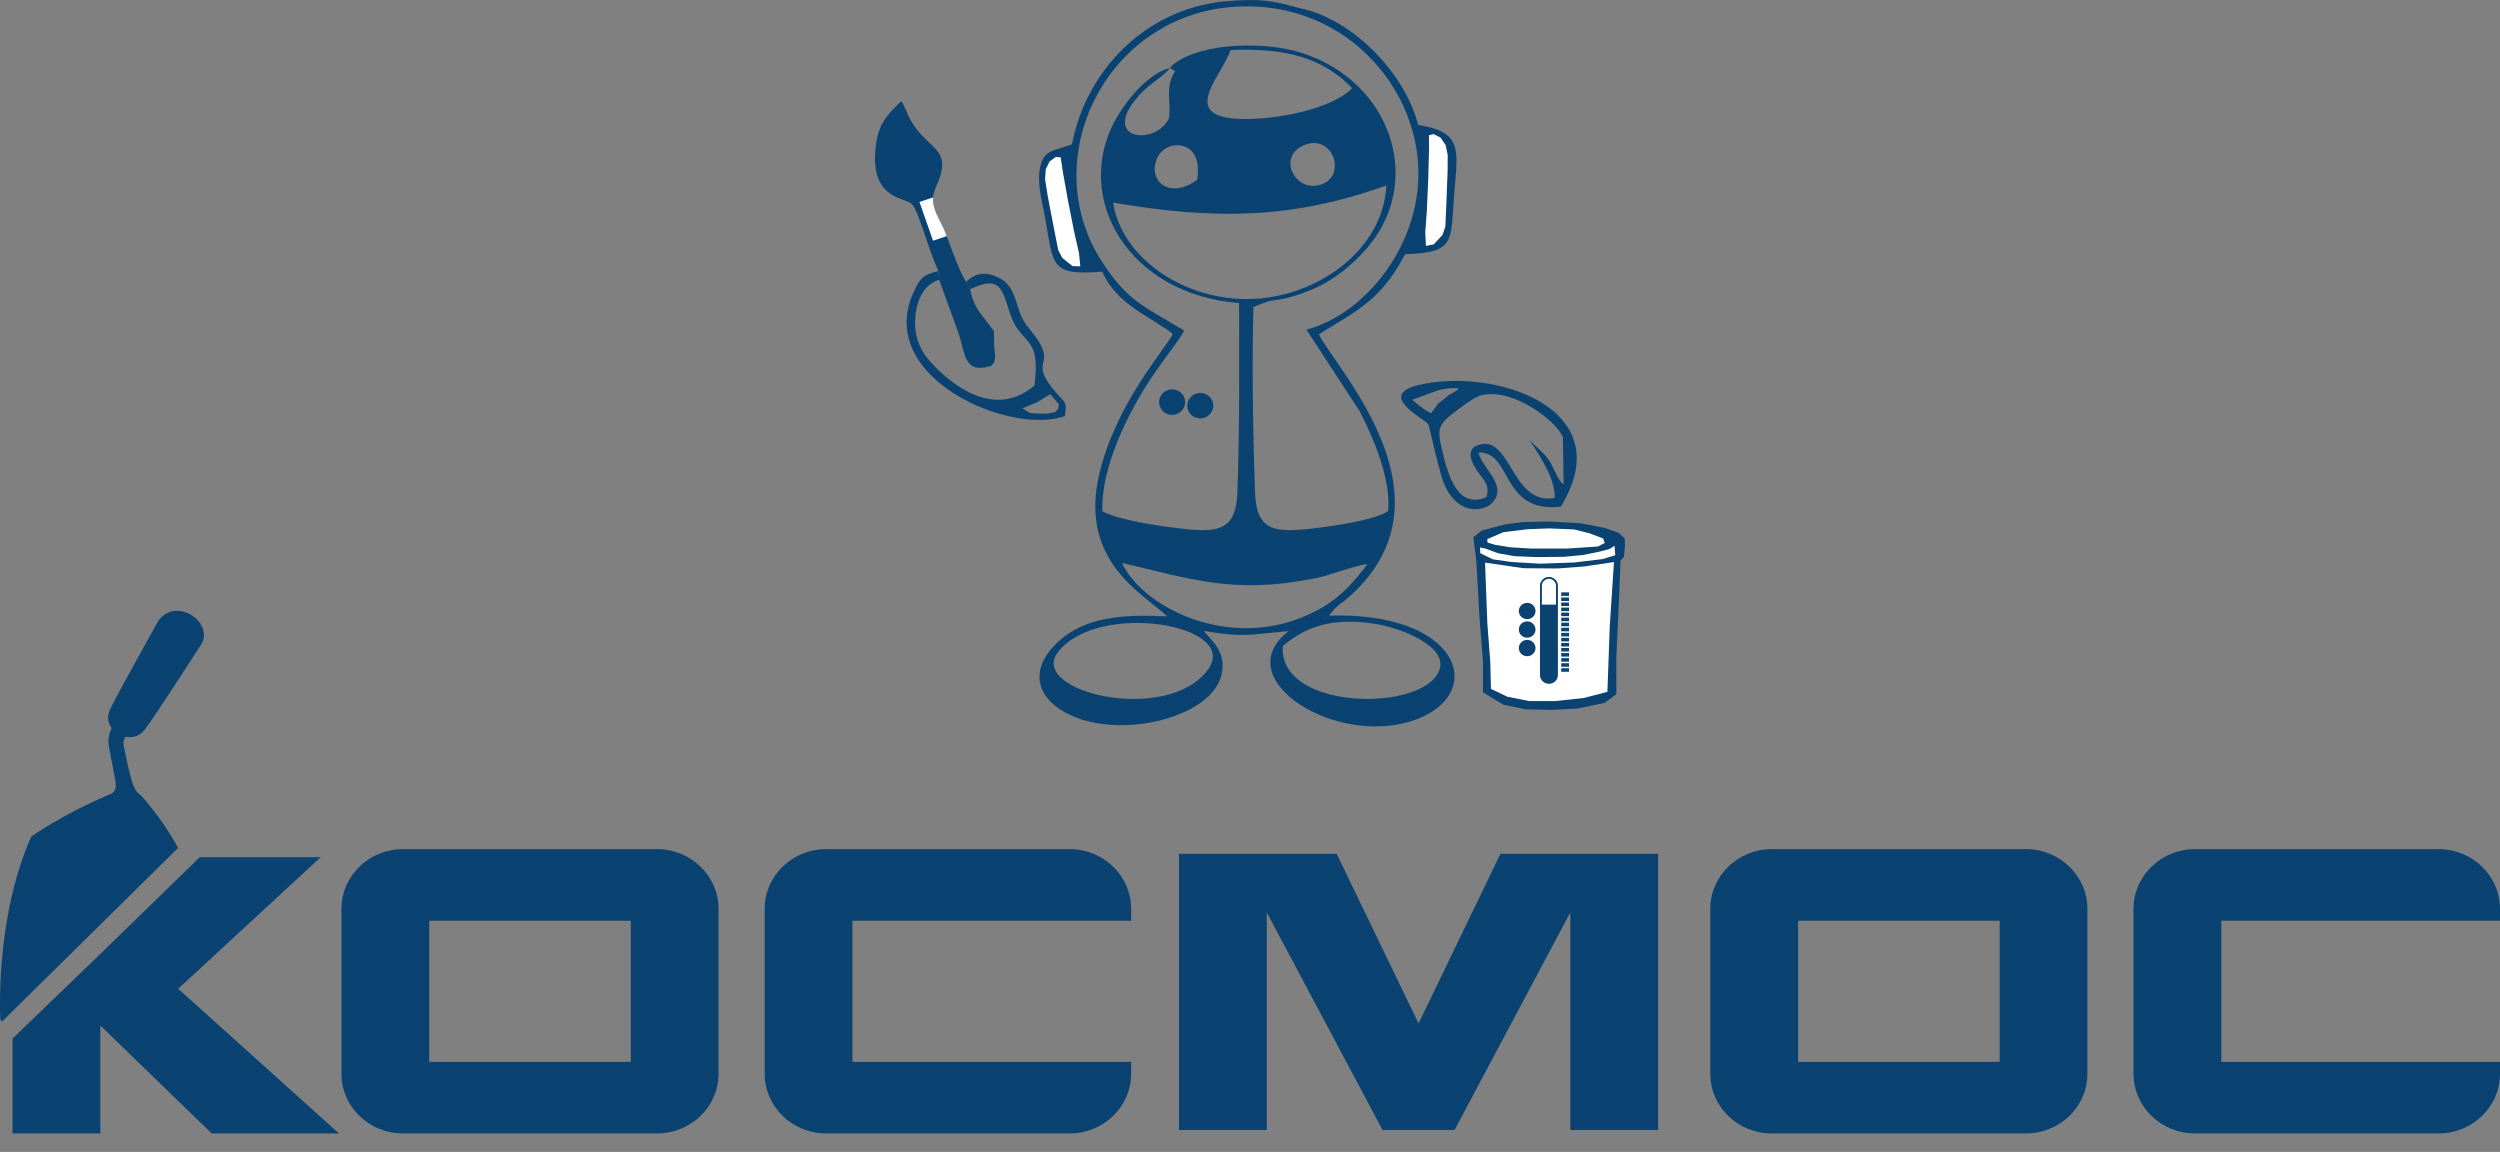 <?xml version="1.0" encoding="UTF-8"?> <svg xmlns="http://www.w3.org/2000/svg" width="102" height="47" viewBox="0 0 102 47" fill="none"><rect x="0" y="0" width="102" height="47" fill="#808080" stroke="none"/><path fill-rule="evenodd" clip-rule="evenodd" d="M52.341 26.357C53.254 25.584 54.339 25.166 56.133 25.458C57.162 25.625 59.141 26.381 58.708 27.388C57.98 29.076 52.135 28.976 52.341 26.357ZM49.252 27.366C47.553 29.565 41.962 28.217 43.156 26.619C44.746 24.491 50.718 25.47 49.252 27.366ZM45.775 22.969C48.54 23.603 50.283 24.254 53.57 23.613C54.388 23.453 55.141 23.102 55.792 23.013C55.294 23.674 54.759 24.315 53.941 24.79C50.535 26.767 46.673 24.881 45.775 22.969ZM45.414 8.263C49.563 8.982 52.742 8.939 56.564 7.566C56.438 10.096 53.961 11.959 51.383 12.179C48.528 12.424 45.774 10.617 45.414 8.263ZM48.841 7.338C47.721 8.161 46.778 7.383 47.227 6.42C47.583 5.656 49.129 5.649 48.841 7.338ZM53.227 5.916C54.368 5.458 54.941 7.114 53.959 7.507C52.874 7.94 52.044 6.392 53.227 5.916ZM55.167 3.597C54.406 4.389 52.373 4.829 50.953 4.855C47.925 4.911 49.813 3.177 50.208 2.042C52.459 1.941 53.997 2.37 55.167 3.597ZM47.741 2.769L47.941 2.91C47.512 3.601 47.795 4.04 47.692 4.833C47.123 5.988 44.778 5.705 46.545 3.814C46.93 3.401 47.459 3.133 47.741 2.769ZM47.741 2.769C46.834 2.996 45.913 4.126 45.466 4.969C43.812 8.087 46.01 12.007 50.554 12.365C50.56 14.904 50.577 17.559 50.485 20.09C50.429 21.634 49.729 21.748 48.168 21.564C47.192 21.449 45.73 21.232 44.977 20.866C44.926 19.458 45.605 17.84 46.168 16.773C47.09 15.025 47.96 14.167 48.314 13.489C46.679 12.494 46.023 12.311 44.968 10.69C42.154 6.361 45.3 0.199 50.954 0.259C54.48 0.297 57.096 2.798 57.73 5.744C58.513 9.377 55.913 12.772 53.301 13.449L55.467 16.764C55.976 17.759 56.762 19.482 56.636 20.856C56.046 21.227 54.489 21.451 53.58 21.559C51.976 21.75 51.265 21.654 51.206 20.092C51.116 17.699 51.081 14.917 51.137 12.527L51.726 12.3C51.95 12.245 52.204 12.226 52.438 12.175C52.83 12.089 53.317 11.91 53.669 11.75C54.494 11.375 55.108 10.833 55.589 10.329C58.193 7.601 56.85 3.36 53.123 2.162C51.624 1.679 49.093 1.733 47.943 2.575C47.767 2.704 47.81 2.682 47.741 2.769ZM53.032 0.334C51.822 -0.004 51.378 -0.061 49.982 0.055C46.714 0.361 44.299 2.904 43.737 5.888C42.986 6.174 42.559 6.072 42.417 6.93C42.318 7.526 42.535 8.309 42.634 8.849C42.993 10.818 42.801 11.255 44.972 11.085C45.577 12.47 47.034 12.952 47.847 13.627C47.608 14.179 45.558 16.387 44.856 19.315C43.992 22.922 46.682 24.246 47.625 25.149C45.813 25.055 44.25 25.17 43.159 26.196C41.809 27.465 42.416 28.71 43.938 29.288C46.028 30.081 49.362 29.222 49.818 27.601C50.09 26.634 49.446 26.146 49.104 25.74C50.786 26.022 50.958 25.89 52.584 25.748C50.004 27.706 54.621 30.601 57.859 29.323C60.663 28.216 59.523 24.947 54.224 25.117L54.48 24.812C54.509 24.784 54.538 24.758 54.568 24.731C54.725 24.586 54.705 24.639 54.897 24.477C59.71 20.43 54.454 15 53.812 13.639C55.334 12.68 56.324 12.288 57.328 10.372C59.408 10.304 59.174 9.865 59.333 7.913C59.483 6.09 59.677 5.383 57.859 5.096C57.335 3.003 55.184 0.762 53.032 0.334Z" fill="#0A4372"></path><path fill-rule="evenodd" clip-rule="evenodd" d="M60.655 20.279C59.492 20.779 59.096 19.462 58.844 18.395C58.659 17.608 58.651 17.397 59.134 16.983C59.291 16.848 60.064 16.247 60.373 16.148C61.617 15.752 63.5 17.146 63.765 17.842L63.797 19.759C63.549 19.614 63.392 19.037 63.176 18.746C62.906 18.381 62.66 18.24 62.402 17.946C62.702 18.444 63.47 19.475 63.432 20.317C61.583 20.654 61.652 17.438 60.14 18.235C59.806 18.535 60.152 19.053 60.366 19.344C60.587 19.645 60.775 19.805 60.655 20.279ZM58.381 16.867L58.689 16.454L59.118 16.116L59.398 15.957L59.498 15.878L59.453 15.836L59.173 15.834L58.749 15.906L58.432 16.012L58.149 16.116L57.618 16.314L58.081 16.683L58.381 16.867ZM57.883 15.709C56.129 16.131 58.133 17.082 58.271 17.31C58.334 17.414 58.69 19.168 58.903 19.697C59.466 21.091 60.532 20.822 60.809 20.581C61.617 19.877 60.48 19.144 60.321 18.462C61.721 18.421 61.222 20.956 63.679 20.67C66.17 16.635 60.923 14.977 57.883 15.709Z" fill="#0A4372"></path><path fill-rule="evenodd" clip-rule="evenodd" d="M39.415 11.504L39.583 11.804C41.059 11.069 40.888 12.176 41.368 13.177C41.557 13.572 41.934 13.823 42.123 14.205C42.322 14.607 42.257 15.283 42.209 15.725C40.789 16.933 39.283 16.042 38.321 15.129C37.882 14.711 37.347 14.163 37.336 13.213C37.326 12.32 37.677 11.607 38.317 11.413L38.289 11.055C37.648 11.207 37.523 11.376 37.276 11.915C35.673 15.422 41.25 17.784 43.449 16.975C43.524 16.419 43.512 16.487 43.15 16.086C41.888 14.688 43.115 14.955 42.286 13.79C42.022 13.418 41.727 13.17 41.559 12.611C41.377 12.006 41.245 11.611 40.828 11.374C40.277 11.059 39.807 11.111 39.415 11.504ZM41.71 16.659L42.307 16.417L42.849 16.081L43.024 16.286L43.209 16.505L43.169 16.677L43.064 16.806L42.748 16.879L42.379 16.875L42.019 16.849L41.71 16.659Z" fill="#0A4372"></path><path fill-rule="evenodd" clip-rule="evenodd" d="M42.64 7.325L42.666 6.908L42.824 6.585L43.08 6.402L43.276 6.421L43.37 7.044L43.576 8.198L43.829 9.472L44.024 10.333L44.077 10.868L43.754 10.854L43.342 10.524L43.177 10.209L43.02 9.417L42.743 7.973L42.64 7.325Z" fill="white"></path><path fill-rule="evenodd" clip-rule="evenodd" d="M59.067 6.321L58.978 5.911L58.774 5.615L58.493 5.471L58.302 5.517L58.303 6.147L58.272 7.318L58.214 8.615L58.15 9.495L58.179 10.032L58.496 9.971L58.853 9.585L58.969 9.25L59.006 8.444L59.063 6.976L59.067 6.321Z" fill="white"></path><path fill-rule="evenodd" clip-rule="evenodd" d="M60.505 28.245V27L60.358 25.125L60.233 22.882L60.116 21.917L60.459 21.644L61.413 21.393L62.142 21.298L63.213 21.277L64.51 21.351L65.464 21.539L66.043 21.739L66.289 21.969L66.3 22.263L66.257 22.724L66.118 22.871L66.043 24.769L65.947 26.814V28.323L65.464 28.68L64.349 28.91L63.278 28.963L62.27 28.942L61.337 28.753L60.505 28.245Z" fill="#0A4372"></path><path fill-rule="evenodd" clip-rule="evenodd" d="M60.59 22.955L60.684 25.446L60.804 27.005L60.831 28.106L61.498 28.426L62.399 28.604H63.449L64.617 28.478L65.582 28.227L65.678 25.553L65.85 22.932L64.65 23.11L63.545 23.194L62.152 23.183L61.305 23.058L60.59 22.955Z" fill="white"></path><path fill-rule="evenodd" clip-rule="evenodd" d="M60.681 21.995L61.35 21.71L62.328 21.592L63.202 21.559L64.223 21.601L64.857 21.76L65.406 21.97L65.475 22.154L65.192 22.297L63.94 22.381H62.482L61.633 22.33L61.007 22.23L60.69 22.137L60.681 21.995Z" fill="white"></path><path fill-rule="evenodd" clip-rule="evenodd" d="M60.398 22.573L60.381 22.338L60.6 22.38L61.127 22.574L61.796 22.692L62.669 22.729L63.783 22.719L64.562 22.649L65.254 22.509L65.66 22.402L65.874 22.268L65.901 22.654L65.391 22.81L64.233 22.949L62.828 22.998L61.659 22.928L60.912 22.821L60.398 22.573Z" fill="white"></path><path fill-rule="evenodd" clip-rule="evenodd" d="M38.289 11.056L38.318 11.414L39.086 13.536C39.4 14.398 39.293 15.288 40.444 14.925C40.704 14.707 40.564 14.355 40.558 14.038C40.557 14.005 40.559 13.965 40.559 13.933C40.545 13.347 40.594 13.587 40.408 13.322C40.075 12.847 39.733 12.589 39.583 11.805L39.416 11.505C39.136 11.033 38.843 10.224 38.617 9.608C38.329 8.825 37.836 8.396 38.194 7.611C38.993 5.86 37.66 6.212 36.98 4.533L36.833 4.228C36.824 4.172 36.798 4.158 36.773 4.129C36.309 4.565 35.869 4.984 35.749 5.825C35.421 8.13 36.855 8.023 37.19 8.314C37.472 8.558 37.848 10.121 38.289 11.056Z" fill="#0A4372"></path><path fill-rule="evenodd" clip-rule="evenodd" d="M47.822 15.926C48.094 15.926 48.314 16.142 48.314 16.408C48.314 16.674 48.094 16.889 47.822 16.889C47.55 16.889 47.329 16.674 47.329 16.408C47.329 16.142 47.55 15.926 47.822 15.926Z" fill="#0A4372"></path><path d="M47.822 15.887C47.969 15.887 48.102 15.945 48.198 16.039C48.294 16.133 48.354 16.264 48.354 16.407C48.354 16.55 48.294 16.681 48.198 16.775C48.102 16.869 47.969 16.927 47.822 16.927C47.675 16.927 47.542 16.869 47.446 16.775C47.35 16.681 47.29 16.55 47.29 16.407C47.29 16.264 47.35 16.133 47.446 16.039C47.542 15.945 47.675 15.887 47.822 15.887ZM48.142 16.093C48.061 16.014 47.947 15.964 47.822 15.964C47.697 15.964 47.583 16.014 47.502 16.093C47.42 16.174 47.369 16.285 47.369 16.407C47.369 16.529 47.42 16.64 47.502 16.72C47.583 16.801 47.697 16.85 47.822 16.85C47.947 16.85 48.061 16.801 48.142 16.72C48.224 16.64 48.275 16.529 48.275 16.407C48.275 16.285 48.224 16.174 48.142 16.093Z" fill="#0A4372"></path><path fill-rule="evenodd" clip-rule="evenodd" d="M48.971 16.07C49.243 16.07 49.464 16.286 49.464 16.552C49.464 16.818 49.243 17.034 48.971 17.034C48.699 17.034 48.478 16.818 48.478 16.552C48.478 16.286 48.699 16.07 48.971 16.07Z" fill="#0A4372"></path><path d="M48.971 16.031C49.117 16.031 49.25 16.09 49.346 16.184C49.443 16.278 49.502 16.408 49.502 16.552C49.502 16.695 49.443 16.825 49.346 16.919C49.251 17.014 49.117 17.072 48.971 17.072C48.824 17.072 48.691 17.014 48.594 16.92C48.498 16.825 48.438 16.695 48.438 16.552C48.438 16.408 48.498 16.278 48.594 16.184C48.691 16.09 48.824 16.031 48.971 16.031ZM49.291 16.238C49.209 16.158 49.096 16.108 48.971 16.108C48.845 16.108 48.732 16.158 48.65 16.238C48.568 16.318 48.517 16.429 48.517 16.552C48.517 16.674 48.568 16.785 48.65 16.865C48.732 16.945 48.845 16.995 48.971 16.995C49.096 16.995 49.209 16.945 49.291 16.865C49.373 16.785 49.423 16.674 49.423 16.552C49.423 16.429 49.373 16.318 49.291 16.238Z" fill="#0A4372"></path><path fill-rule="evenodd" clip-rule="evenodd" d="M63.524 24.668V27.542C63.524 27.718 63.377 27.862 63.197 27.862H63.197C63.017 27.862 62.87 27.718 62.87 27.542V24.668H63.524Z" fill="#0A4372"></path><path fill-rule="evenodd" clip-rule="evenodd" d="M62.308 24.633C62.475 24.633 62.61 24.765 62.61 24.927C62.61 25.09 62.475 25.223 62.308 25.223C62.142 25.223 62.007 25.09 62.007 24.927C62.007 24.765 62.142 24.633 62.308 24.633Z" fill="#0A4372"></path><path d="M62.308 24.596C62.402 24.596 62.487 24.633 62.549 24.693C62.611 24.754 62.649 24.837 62.649 24.929C62.649 25.021 62.611 25.104 62.549 25.165C62.487 25.225 62.402 25.262 62.308 25.262C62.214 25.262 62.129 25.225 62.067 25.165C62.006 25.104 61.967 25.021 61.967 24.929C61.967 24.837 62.006 24.754 62.067 24.693C62.129 24.633 62.214 24.596 62.308 24.596ZM62.493 24.748C62.446 24.701 62.38 24.673 62.308 24.673C62.236 24.673 62.17 24.701 62.123 24.748C62.075 24.794 62.046 24.858 62.046 24.929C62.046 25 62.075 25.064 62.123 25.11C62.17 25.157 62.236 25.185 62.308 25.185C62.38 25.185 62.446 25.157 62.493 25.11C62.541 25.064 62.57 25 62.57 24.929C62.57 24.858 62.541 24.794 62.493 24.748Z" fill="#0A4372"></path><path fill-rule="evenodd" clip-rule="evenodd" d="M62.308 25.391C62.475 25.391 62.61 25.523 62.61 25.685C62.61 25.848 62.475 25.98 62.308 25.98C62.142 25.98 62.007 25.848 62.007 25.685C62.007 25.523 62.142 25.391 62.308 25.391Z" fill="#0A4372"></path><path d="M62.308 25.352C62.402 25.352 62.487 25.389 62.549 25.449C62.611 25.51 62.649 25.593 62.649 25.685C62.649 25.777 62.611 25.86 62.549 25.921C62.487 25.981 62.402 26.018 62.308 26.018C62.214 26.018 62.129 25.981 62.067 25.921C62.006 25.86 61.967 25.777 61.967 25.685C61.967 25.593 62.006 25.51 62.067 25.449C62.129 25.389 62.214 25.352 62.308 25.352ZM62.493 25.504C62.446 25.457 62.38 25.429 62.308 25.429C62.236 25.429 62.17 25.457 62.123 25.504C62.075 25.55 62.046 25.614 62.046 25.685C62.046 25.756 62.075 25.82 62.123 25.866C62.17 25.913 62.236 25.941 62.308 25.941C62.38 25.941 62.446 25.913 62.493 25.866C62.541 25.82 62.57 25.756 62.57 25.685C62.57 25.614 62.541 25.55 62.493 25.504Z" fill="#0A4372"></path><path fill-rule="evenodd" clip-rule="evenodd" d="M62.308 26.146C62.475 26.146 62.61 26.279 62.61 26.441C62.61 26.604 62.475 26.736 62.308 26.736C62.142 26.736 62.007 26.604 62.007 26.441C62.007 26.279 62.142 26.146 62.308 26.146Z" fill="#0A4372"></path><path d="M62.308 26.107C62.402 26.107 62.487 26.145 62.549 26.205C62.611 26.265 62.649 26.349 62.649 26.441C62.649 26.533 62.611 26.616 62.549 26.677C62.487 26.737 62.402 26.774 62.308 26.774C62.214 26.774 62.129 26.737 62.067 26.677C62.006 26.616 61.967 26.532 61.967 26.441C61.967 26.349 62.005 26.265 62.067 26.205C62.129 26.145 62.214 26.107 62.308 26.107ZM62.493 26.259C62.446 26.213 62.38 26.185 62.308 26.185C62.236 26.185 62.17 26.213 62.123 26.259C62.075 26.306 62.046 26.37 62.046 26.441C62.046 26.512 62.075 26.576 62.123 26.622C62.17 26.668 62.236 26.697 62.308 26.697C62.38 26.697 62.446 26.668 62.493 26.622C62.541 26.576 62.57 26.512 62.57 26.441C62.57 26.37 62.541 26.306 62.493 26.259Z" fill="#0A4372"></path><path fill-rule="evenodd" clip-rule="evenodd" d="M38.627 9.633L38.617 9.608C38.388 8.985 38.028 8.586 38.072 8.053L37.514 8.24L38.068 9.821L38.627 9.633Z" fill="white"></path><path fill-rule="evenodd" clip-rule="evenodd" d="M63.698 24.168H64.016V24.313H63.698V24.168Z" fill="#0A4372"></path><path fill-rule="evenodd" clip-rule="evenodd" d="M63.698 24.377H64.016V24.522H63.698V24.377Z" fill="#0A4372"></path><path fill-rule="evenodd" clip-rule="evenodd" d="M63.698 24.582H64.016V24.727H63.698V24.582Z" fill="#0A4372"></path><path fill-rule="evenodd" clip-rule="evenodd" d="M63.698 24.789H64.016V24.934H63.698V24.789Z" fill="#0A4372"></path><path fill-rule="evenodd" clip-rule="evenodd" d="M63.698 24.994H64.016V25.139H63.698V24.994Z" fill="#0A4372"></path><path fill-rule="evenodd" clip-rule="evenodd" d="M63.698 25.201H64.016V25.346H63.698V25.201Z" fill="#0A4372"></path><path fill-rule="evenodd" clip-rule="evenodd" d="M63.698 25.406H64.016V25.551H63.698V25.406Z" fill="#0A4372"></path><path fill-rule="evenodd" clip-rule="evenodd" d="M63.698 25.613H64.016V25.758H63.698V25.613Z" fill="#0A4372"></path><path fill-rule="evenodd" clip-rule="evenodd" d="M63.698 25.82H64.016V25.965H63.698V25.82Z" fill="#0A4372"></path><path fill-rule="evenodd" clip-rule="evenodd" d="M63.698 26.025H64.016V26.17H63.698V26.025Z" fill="#0A4372"></path><path fill-rule="evenodd" clip-rule="evenodd" d="M63.698 26.232H64.016V26.377H63.698V26.232Z" fill="#0A4372"></path><path fill-rule="evenodd" clip-rule="evenodd" d="M63.698 26.438H64.016V26.582H63.698V26.438Z" fill="#0A4372"></path><path fill-rule="evenodd" clip-rule="evenodd" d="M63.698 26.645H64.016V26.789H63.698V26.645Z" fill="#0A4372"></path><path fill-rule="evenodd" clip-rule="evenodd" d="M63.698 26.852H64.016V26.996H63.698V26.852Z" fill="#0A4372"></path><path fill-rule="evenodd" clip-rule="evenodd" d="M63.698 27.059H64.016V27.203H63.698V27.059Z" fill="#0A4372"></path><path fill-rule="evenodd" clip-rule="evenodd" d="M63.698 27.264H64.016V27.409H63.698V27.264Z" fill="#0A4372"></path><path d="M63.197 23.539C63.298 23.539 63.389 23.579 63.456 23.644C63.522 23.709 63.563 23.799 63.563 23.897V27.541C63.563 27.64 63.522 27.73 63.456 27.795C63.389 27.859 63.298 27.9 63.197 27.9C63.096 27.9 63.005 27.859 62.938 27.795C62.872 27.73 62.831 27.64 62.831 27.541V23.897C62.831 23.799 62.872 23.709 62.938 23.644C63.005 23.579 63.096 23.539 63.197 23.539ZM63.197 23.616C63.118 23.616 63.046 23.648 62.994 23.699C62.942 23.749 62.909 23.82 62.909 23.897V27.541C62.909 27.619 62.942 27.689 62.994 27.74C63.046 27.791 63.118 27.823 63.197 27.823C63.276 27.823 63.348 27.791 63.4 27.74C63.452 27.689 63.484 27.619 63.484 27.541V23.897C63.484 23.82 63.452 23.749 63.4 23.699C63.348 23.648 63.276 23.616 63.197 23.616Z" fill="#0A4372"></path><path fill-rule="evenodd" clip-rule="evenodd" d="M16.436 34.644H26.81C28.188 34.644 29.316 35.737 29.316 37.073V42.373V43.816C29.316 45.152 28.188 46.245 26.81 46.245H16.436C15.058 46.245 13.931 45.152 13.931 43.816V42.373V37.073C13.931 35.737 15.058 34.644 16.436 34.644ZM4.423 30.215C4.413 30.455 4.637 31.401 4.719 31.91C4.777 32.271 4.544 32.383 4.544 32.383C2.526 33.226 1.273 34.137 1.273 34.137C-0.228 37.519 0.014 41.583 0.014 41.584L0.079 41.683L7.266 34.597C6.641 33.427 5.792 32.484 5.706 32.417C5.612 32.344 5.577 32.344 5.449 32.067C5.32 31.792 5.098 30.675 5.044 30.419C5.02 30.297 5.06 30.163 5.109 30.057C5.333 30.103 5.646 30.09 5.883 29.798C6.224 29.378 8.202 26.306 8.202 26.305C8.772 25.371 7.121 24.291 6.431 25.377C6.431 25.377 4.809 28.283 4.491 28.941C4.338 29.259 4.423 29.519 4.557 29.701C4.499 29.817 4.433 29.994 4.423 30.215ZM0.511 42.373L4.094 38.92L8.149 34.974H13.083L7.27 40.341L13.832 46.245H8.637L4.643 42.373L4.094 41.84V42.373V46.245H0.511V42.373ZM89.552 34.644H99.495C100.873 34.644 102 35.737 102 37.073V37.566H98.421H90.63V42.373V43.324H98.421H102V43.816C102 45.152 100.873 46.245 99.495 46.245H89.552C88.175 46.245 87.047 45.152 87.047 43.816V42.373V37.073C87.047 35.737 88.175 34.644 89.552 34.644ZM72.285 34.644H82.66C84.038 34.644 85.165 35.737 85.165 37.073V42.373V43.816C85.165 45.152 84.038 46.245 82.66 46.245H72.285C70.908 46.245 69.78 45.152 69.78 43.816V42.373V37.073C69.78 35.737 70.908 34.644 72.285 34.644ZM73.363 37.566H81.586V42.373V43.324H73.363V42.373V37.566ZM33.703 34.644H43.645C45.023 34.644 46.151 35.737 46.151 37.073V37.566H42.571H34.78V42.373V43.324H42.571H46.151V43.816C46.151 45.152 45.023 46.245 43.645 46.245H33.703C32.325 46.245 31.198 45.152 31.198 43.816V42.373V37.073C31.198 35.737 32.325 34.644 33.703 34.644ZM48.102 34.834V42.373V46.104H51.685V42.373V38.196L51.684 37.227L54.422 42.373L56.408 46.104H57.877H59.346L64.069 37.227L64.068 38.196V42.373V46.104H67.651V42.373V34.834H61.219L57.877 41.755L54.535 34.834H48.102ZM17.513 37.566H25.736V42.373V43.324H17.513V42.373V37.566Z" fill="#0A4372"></path></svg> 
